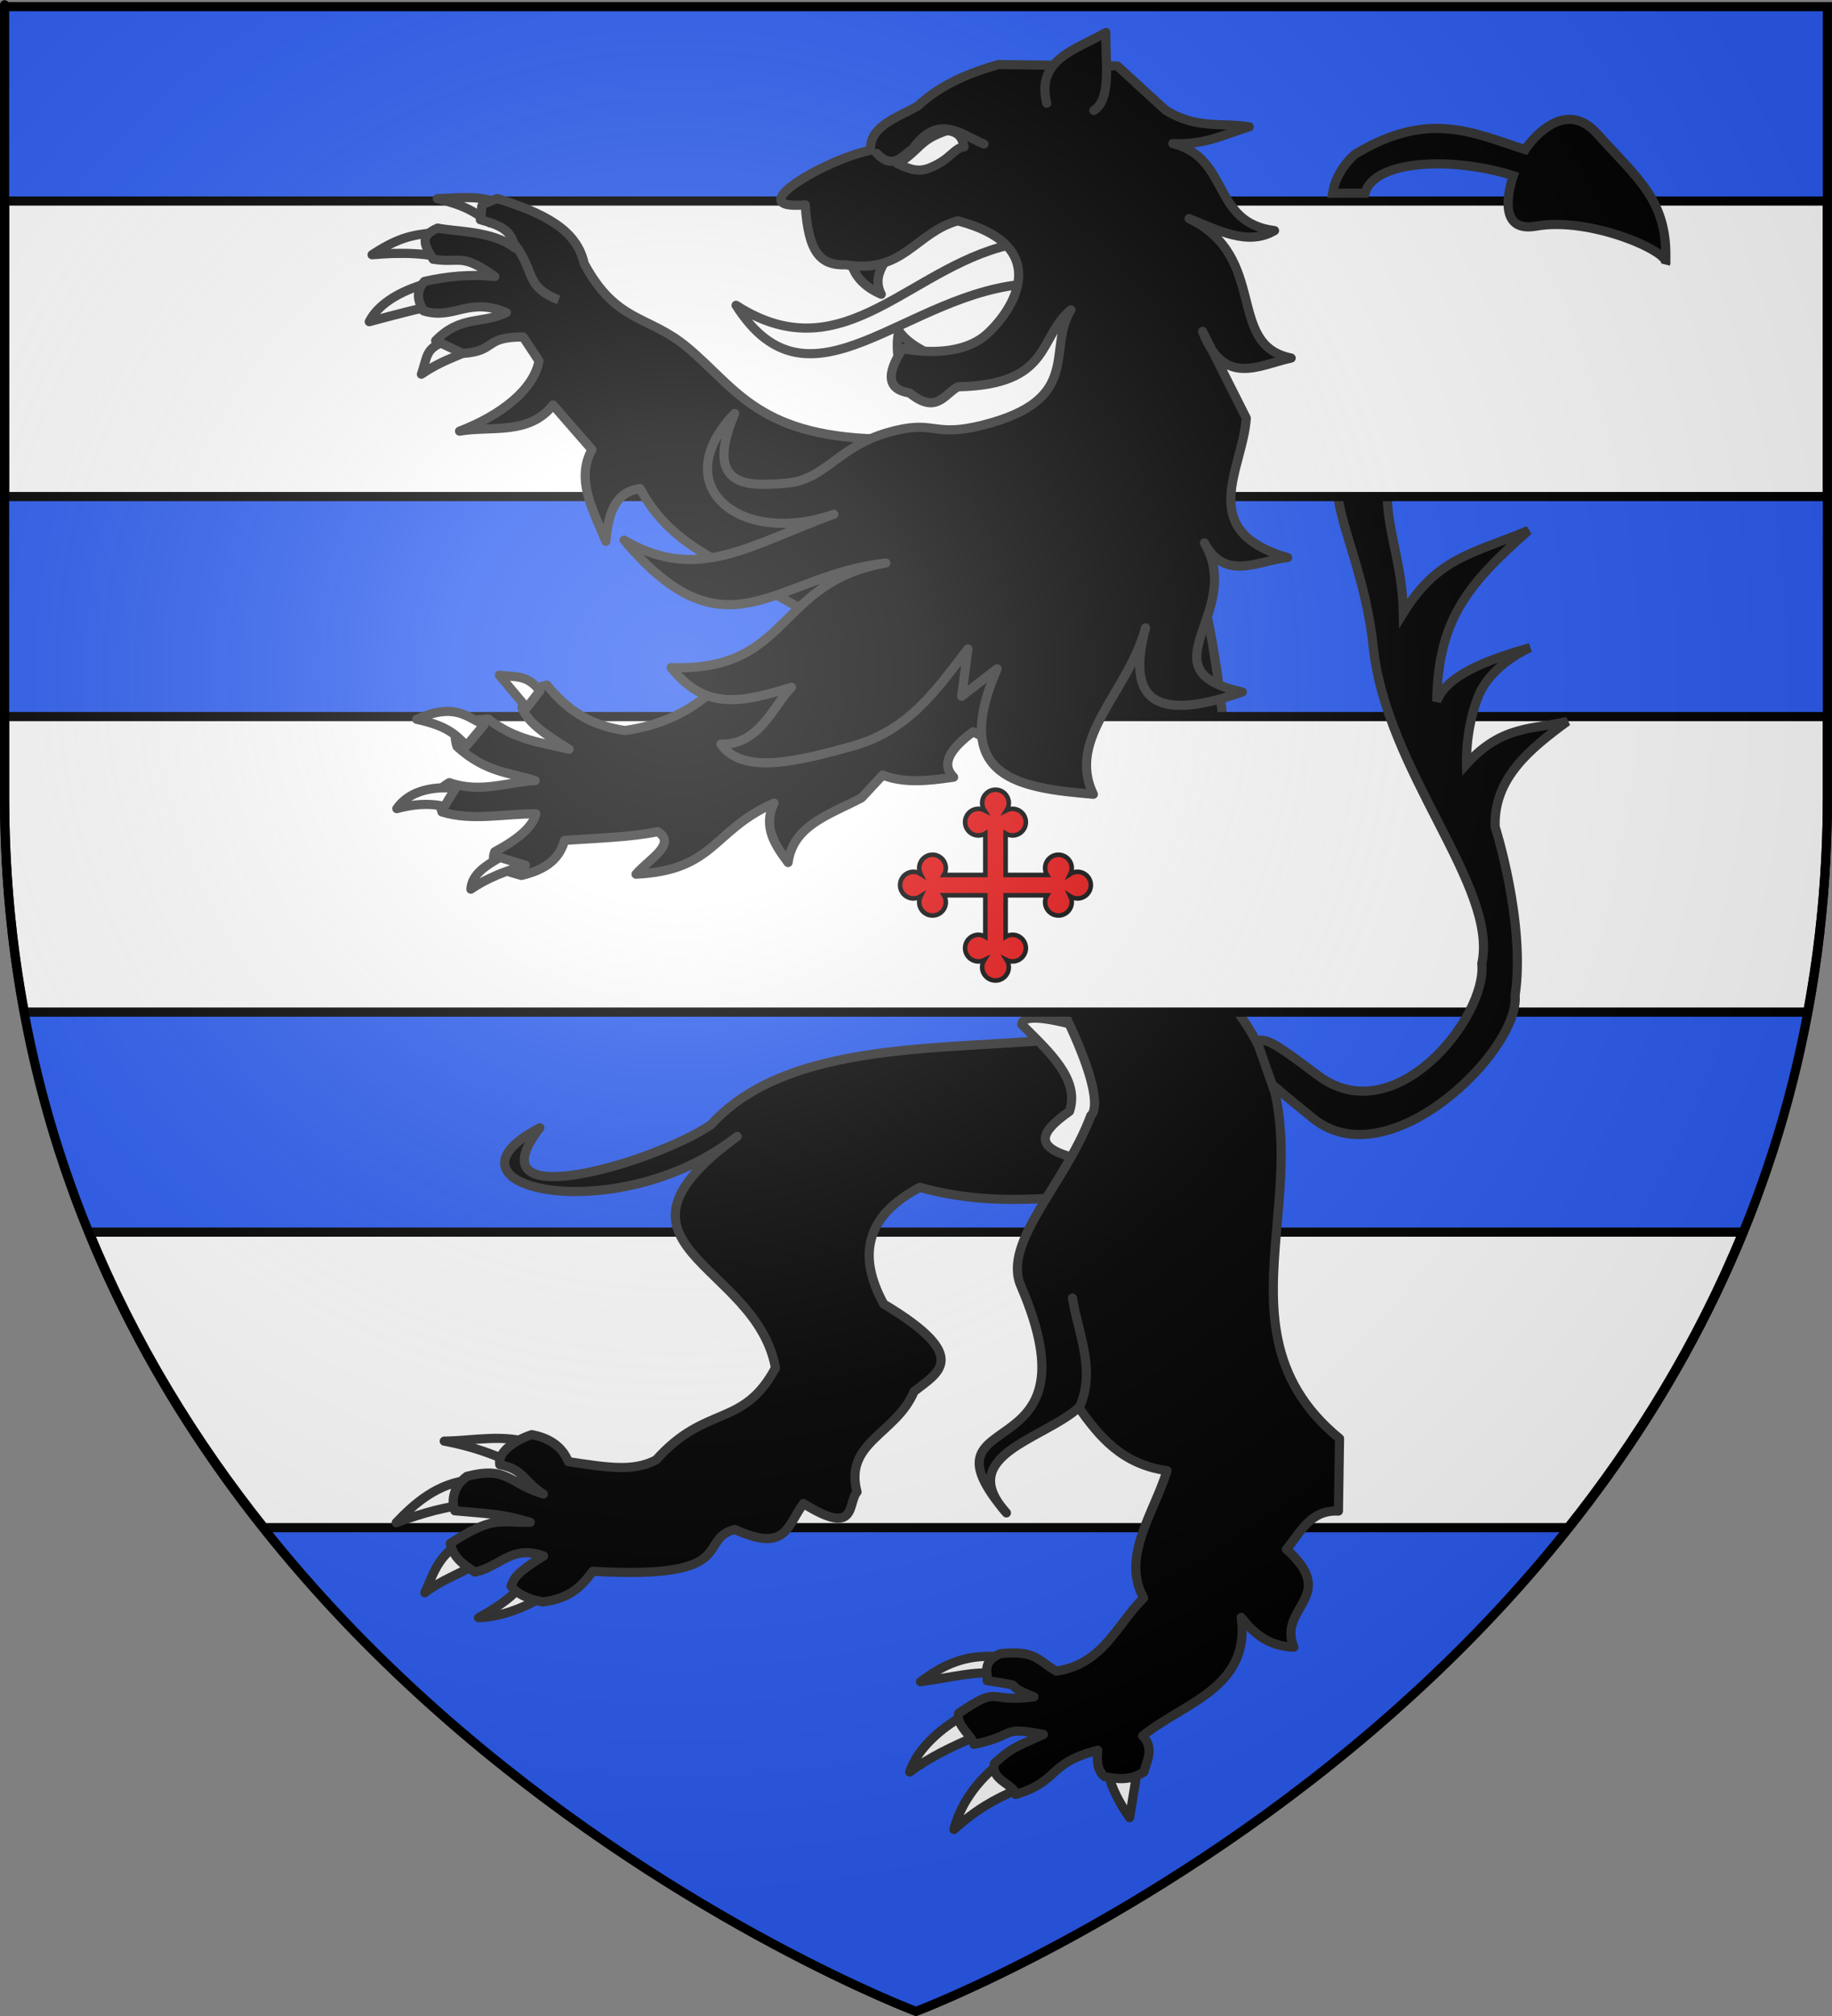 <?xml version="1.0" encoding="UTF-8" standalone="no"?>
<svg
   xmlns:dc="http://purl.org/dc/elements/1.1/"
   xmlns:cc="http://creativecommons.org/ns#"
   xmlns:rdf="http://www.w3.org/1999/02/22-rdf-syntax-ns#"
   xmlns:svg="http://www.w3.org/2000/svg"
   xmlns="http://www.w3.org/2000/svg"
   xmlns:xlink="http://www.w3.org/1999/xlink"
   xmlns:sodipodi="http://sodipodi.sourceforge.net/DTD/sodipodi-0.dtd"
   xmlns:inkscape="http://www.inkscape.org/namespaces/inkscape"
   height="660"
   width="600"
   version="1.0"
   id="svg2"
   sodipodi:version="0.32"
   inkscape:version="0.48.2 r9819"
   sodipodi:docname="Blason_Vide_3D.svg"
   inkscape:export-filename="/Users/olivier/Desktop/Blason Rouge/Blason_Vide_3D.png"
   inkscape:export-xdpi="144"
   inkscape:export-ydpi="144">
  <rect width="100%" height="100%" fill="#808080" stroke="none"/>
  <sodipodi:namedview
     inkscape:window-height="738"
     inkscape:window-width="1280"
     inkscape:pageshadow="2"
     inkscape:pageopacity="0.0"
     guidetolerance="10.0"
     gridtolerance="10.0"
     objecttolerance="10.0"
     borderopacity="1.0"
     bordercolor="#666666"
     pagecolor="#ffffff"
     id="base"
     showgrid="false"
     height="660px"
     inkscape:zoom="0.40338992"
     inkscape:cx="160.27755"
     inkscape:cy="537.81563"
     inkscape:window-x="-8"
     inkscape:window-y="-8"
     inkscape:current-layer="layer4"
     inkscape:window-maximized="1" />
  <desc
     id="desc4">Flag of Canton of Valais (Wallis)</desc>
  <defs
     id="defs6">
    <linearGradient
       id="linearGradient2893">
      <stop
         style="stop-color:white;stop-opacity:0.314;"
         offset="0"
         id="stop2895" />
      <stop
         id="stop2897"
         offset="0.19"
         style="stop-color:white;stop-opacity:0.251;" />
      <stop
         style="stop-color:#6b6b6b;stop-opacity:0.125;"
         offset="0.6"
         id="stop2901" />
      <stop
         style="stop-color:black;stop-opacity:0.125;"
         offset="1"
         id="stop2899" />
    </linearGradient>
    <radialGradient
       inkscape:collect="always"
       xlink:href="#linearGradient2893"
       id="radialGradient3163"
       gradientUnits="userSpaceOnUse"
       gradientTransform="matrix(1.353,0,0,1.349,-77.629,-85.747)"
       cx="221.445"
       cy="226.331"
       fx="221.445"
       fy="226.331"
       r="300" />
  </defs>
  <g
     inkscape:groupmode="layer"
     id="layer3"
     inkscape:label="Fond écu"
     style="display:inline"
     sodipodi:insensitive="true">
    <path
       id="path2855"
       style="fill:#2b5df2;fill-opacity:1;fill-rule:evenodd;stroke:none"
       d="m 300,658.5 c 0,0 298.5,-112.32 298.5,-397.772 0,-285.452 0,-258.552 0,-258.552 l -597,0 0,258.552 C 1.5,546.18 300,658.5 300,658.5 z"
       sodipodi:nodetypes="cccccc"
       inkscape:connector-curvature="0" />
  </g>
  <g
     inkscape:groupmode="layer"
     id="layer4"
     inkscape:label="Meubles"
     sodipodi:insensitive="true">
    <path
       style="fill:#ffffff;fill-opacity:1;fill-rule:evenodd;stroke:#000000;stroke-width:3;stroke-linecap:butt;stroke-linejoin:miter;stroke-miterlimit:4;stroke-opacity:1;stroke-dasharray:none"
       d="m 29.188,403.375 c 14.949,36.511 34.907,68.676 57.25,96.75 l 427.125,0 c 22.343,-28.074 42.301,-60.239 57.25,-96.75 l -541.625,0 z"
       id="path2855-1-4"
       inkscape:connector-curvature="0" />
    <g
       style="fill:#000000;stroke:#313131"
       transform="matrix(0.804,0,0,0.804,15.327,-40.03)"
       id="layer7" />
    <path
       inkscape:connector-curvature="0"
       d="m 171.729,517.673 c -3.146,4.934 -10.027,9.234 -15.001,11.936 9.606,-0.376 17.946,-4.983 23.971,-8.425 l -8.97,-3.511 z"
       style="fill:#ffffff;fill-opacity:1;fill-rule:evenodd;stroke:#313131;stroke-width:3;stroke-linecap:round;stroke-linejoin:round;stroke-miterlimit:4;stroke-opacity:1;stroke-dasharray:none"
       id="path3534" />
    <path
       inkscape:connector-curvature="0"
       d="m 149.858,505.735 c -6.955,4.275 -8.512,11.262 -10.729,15.676 5.887,-4.406 10.701,-5.736 16.703,-9.38 l -5.974,-6.296 z"
       style="fill:#ffffff;fill-opacity:1;fill-rule:evenodd;stroke:#313131;stroke-width:3;stroke-linecap:round;stroke-linejoin:round;stroke-miterlimit:4;stroke-opacity:1;stroke-dasharray:none"
       id="path3532" />
    <path
       inkscape:connector-curvature="0"
       d="m 154.302,484.499 c -10.869,0.872 -18.6,7.731 -24.553,14.013 8.964,-3.251 16.797,-5.553 25.291,-6.075 5.803,-2.787 -1.006,-7.164 -0.738,-7.938 z"
       style="fill:#ffffff;fill-opacity:1;fill-rule:evenodd;stroke:#313131;stroke-width:3;stroke-linecap:round;stroke-linejoin:round;stroke-miterlimit:4;stroke-opacity:1;stroke-dasharray:none"
       id="path3530" />
    <path
       inkscape:connector-curvature="0"
       d="m 174.915,472.8 c -9.76,-3.487 -19.229,-1.159 -29.427,-0.999 10.821,1.978 19.338,5.538 27.313,9.47 l 2.115,-8.47 z"
       style="fill:#ffffff;fill-opacity:1;fill-rule:evenodd;stroke:#313131;stroke-width:3;stroke-linecap:round;stroke-linejoin:round;stroke-miterlimit:4;stroke-opacity:1;stroke-dasharray:none"
       id="path3528" />
    <path
       inkscape:connector-curvature="0"
       d="m 360.388,338.606 c -41.145,6.431 -99.788,-0.947 -127.504,29.584 -17.954,12.265 -79.007,30.68 -56.089,1.045 -37.39,19.392 24.875,33.841 64.631,2.832 -49.402,35.994 6.312,41.039 12.551,75.754 -10.585,19.83 -22.787,11.802 -39.093,30.13 -7.505,3.904 -15.717,2.521 -28.744,0.571 -2.154,-5.425 -6.903,-7.879 -11.975,-8.849 -5.224,1.729 -11.251,5.539 -10.49,9.84 7.942,1.442 7.824,5.607 14.28,9.607 -11.516,-3.517 -11.604,-9.226 -25.033,-5.8 -5.245,3.848 -4.847,8.995 -3.97,11.276 11.442,1.04 15.333,0.969 24.707,3.775 -10.651,0.187 -12.029,-2.217 -26.21,6.93 1.239,4.676 3.726,6.496 8.084,9.374 8.555,-1.847 11.895,-9.037 22.515,-5.28 -9.93,6.078 -9.663,7.676 -10.682,9.839 1.908,2.415 5.174,4.233 10.359,5.208 9.322,-1.112 13,-5.507 16.419,-10.053 48.721,2.845 33.816,-10.455 46.52,-13.674 16.901,7.712 17.036,-1.111 22.482,-8.482 17.852,11.178 14.338,-0.231 17.536,-3.801 -4.316,-16.321 12.924,-18.97 18.661,-32.864 7.769,-6.175 19.168,-11.243 -9.909,-28.651 -9.027,-16.404 -5.344,-29.212 11.833,-38.203 28.433,7.913 51.023,1.359 76.534,2.038 l -17.415,-52.146 z"
       style="fill:#000000;fill-rule:evenodd;stroke:#313131;stroke-width:3;stroke-linecap:round;stroke-linejoin:round;stroke-miterlimit:4;stroke-opacity:1;stroke-dasharray:none"
       id="path3524" />
    <path
       inkscape:connector-curvature="0"
       d="m 334.634,335.371 c 9.069,9.057 19.08,18.01 15.646,28.436 -9.49,6.757 -14.656,13.117 9.465,16.779 l 9.278,-23.772 -18.929,-21.671 c -11.068,-2.767 -15.171,-2.187 -15.46,0.227 z"
       style="fill:#ffffff;fill-rule:evenodd;stroke:#313131;stroke-width:3;stroke-linecap:round;stroke-linejoin:round;stroke-miterlimit:4;stroke-opacity:1;stroke-dasharray:none"
       id="path3526" />
    <path
       inkscape:connector-curvature="0"
       d="m 326.448,542.317 c -10.309,-0.567 -17.235,2.445 -24.969,8.252 11.883,-1.694 16.636,-3.325 24.732,-2.778 l 0.238,-5.474 z"
       style="fill:#ffffff;fill-opacity:1;fill-rule:evenodd;stroke:#313131;stroke-width:3;stroke-linecap:round;stroke-linejoin:round;stroke-miterlimit:4;stroke-opacity:1;stroke-dasharray:none"
       id="path3536" />
    <path
       inkscape:connector-curvature="0"
       d="m 315.196,561.823 c -6.835,3.942 -14.65,10.378 -17.265,18.303 6.976,-5.197 14.179,-8.373 20.669,-11.292 l -3.403,-7.01 z"
       style="fill:#ffffff;fill-opacity:1;fill-rule:evenodd;stroke:#313131;stroke-width:3;stroke-linecap:round;stroke-linejoin:round;stroke-miterlimit:4;stroke-opacity:1;stroke-dasharray:none"
       id="path3538" />
    <path
       inkscape:connector-curvature="0"
       d="m 326.025,578.346 c -6.67,5.614 -11.656,12.844 -13.594,20.612 7.03,-6.395 13.223,-9.94 20.942,-13.194 l -7.348,-7.418 z"
       style="fill:#ffffff;fill-opacity:1;fill-rule:evenodd;stroke:#313131;stroke-width:3;stroke-linecap:round;stroke-linejoin:round;stroke-miterlimit:4;stroke-opacity:1;stroke-dasharray:none"
       id="path3540" />
    <path
       inkscape:connector-curvature="0"
       d="m 363.007,580.462 c 0.691,4.286 3.908,10.402 6.953,14.6 l 2.516,-15.478 -9.469,0.878 z"
       style="fill:#ffffff;fill-opacity:1;fill-rule:evenodd;stroke:#313131;stroke-width:3;stroke-linecap:round;stroke-linejoin:round;stroke-miterlimit:4;stroke-opacity:1;stroke-dasharray:none"
       id="path3542" />
    <path
       inkscape:connector-curvature="0"
       d="m 271.688,216.104 c 13.596,55.622 55.355,74.243 72.766,107.551 19.892,38.054 12.801,41.552 12.801,41.552 -8.308,22.442 -29.09,41.446 -22.92,55.742 26.936,62.414 -35.907,37.575 -4.725,74.347 -17.016,-18.872 12.194,-24.05 23.713,-34.509 6.78,9.672 14.284,18.639 28.898,20.678 -4.298,13.966 -15.113,28.175 -7.667,41.702 -8.848,8.66 -13.231,21.692 -28.634,23.935 -6.104,-3.574 -6.662,-6.886 -18.317,-5.722 -6.288,2.755 -3.906,6.289 -4.331,8.826 15.111,2.303 3.101,0.533 15.36,5.31 -15.904,2.117 -10.601,-4.181 -24.679,5.407 -0.906,3.876 4.325,7.239 5.031,10.145 14.424,-2.991 8.204,-6.043 22.735,-3.246 -7.88,3.766 -9.779,3.708 -16.018,9.477 -1.468,5.462 6.618,6.917 6.953,10.178 14.658,-4.431 10.109,-10.204 26.886,-14.471 -0.214,3.089 -0.488,6.192 2.168,8.601 4.445,0.907 8.611,1.309 12.918,-1.495 1.175,-3.987 3.364,-8.012 -0.413,-11.814 13.535,-10.902 35.382,-15.719 32.303,-38.786 4.044,5.061 8.717,9.451 17.239,9.74 -5.52,-13.137 15.015,-16.529 -2.446,-32.049 4.668,-5.461 7.737,-12.971 17.034,-12.503 l 0.364,-23.748 c -47.759,-39.142 4.414,-93.693 -35.304,-142.079 1.402,-83.813 -4.799,-127.443 -18.602,-163.471 l -113.11,50.702 z"
       style="fill:#000000;fill-rule:evenodd;stroke:#313131;stroke-width:3;stroke-linecap:round;stroke-linejoin:round;stroke-miterlimit:4;stroke-opacity:1;stroke-dasharray:none"
       id="path3453"
       sodipodi:nodetypes="cscsccccccccccccccccccccccccc" />
    <path
       inkscape:connector-curvature="0"
       d="m 353.462,460.89 c 5.568,-12.212 -0.285,-23.998 -2.225,-35.93"
       style="fill:#000000;fill-rule:evenodd;stroke:#313131;stroke-width:3;stroke-linecap:round;stroke-linejoin:round;stroke-miterlimit:4;stroke-opacity:1;stroke-dasharray:none"
       id="path3518" />
    <path
       style="fill:#ffffff;fill-opacity:1;fill-rule:evenodd;stroke:#000000;stroke-width:3;stroke-linecap:butt;stroke-linejoin:miter;stroke-miterlimit:4;stroke-opacity:1;stroke-dasharray:none"
       d="m 1.5,234.594 0,25.781 c 0,24.963 2.302,48.613 6.469,70.969 l 584.062,0 C 596.198,308.988 598.5,285.338 598.5,260.375 l 0,-25.781 -597,0 z"
       id="path2855-1"
       inkscape:connector-curvature="0" />
    <g
       id="g5473"
       inkscape:transform-center-x="83.032148"
       inkscape:transform-center-y="44.035515"
       transform="matrix(1.015,-0.04,0.04,1.015,-26.718,-5.898)"
       style="stroke-width:2.952;stroke-miterlimit:4;stroke-dasharray:none">
      <path
         id="path2262"
         style="fill:#000000;fill-rule:evenodd;stroke:#313131;stroke-width:2.952;stroke-linecap:round;stroke-linejoin:round;stroke-miterlimit:4;stroke-opacity:1;stroke-dasharray:none"
         d="m 193.569,234.411 c -6.367,1.029 -6.689,4.192 -8.354,6.881 1.7,5.226 8.202,9.636 14.671,14.051 -8.498,-2.474 -16.939,-3.386 -25.619,-10.722 l -7.371,0.275 c -4.105,2.83 -3.808,5.495 -3.079,8.144 9.051,8.875 16.664,9.011 24.743,11.972 -9.178,0.103 -17.641,3.464 -27.694,-0.426 -7.122,3.841 -3.074,6.378 -2.727,9.347 9.477,3.367 20.108,1.33 30.206,1.792 -1.046,4.117 -6.096,7.989 -13.71,11.704 -2.135,5.03 3.426,6.328 8.293,7.963 6.509,-1.317 12.129,-3.805 14.36,-10.755 10.363,-0.29 21.29,-0.167 30.079,-1.609 6.289,4.145 -3.339,8.884 -7.495,13.418 25.542,-0.285 25.026,-13.054 45.341,-21.157 -3.928,7.463 -0.257,13.43 3.797,19.323 2.107,-12.007 14.063,-14.911 24.476,-19.892 l 7.117,-7.078 c 6.671,2.999 14.677,2.468 22.817,1.581 -4.168,-4.548 -0.412,-9.392 6.845,-14.367 10.835,6.447 17.225,5.372 22.871,3.039 -23.589,-7.588 -6.67,-30.911 -7.306,-47.415 l -35.485,-27.872 -64.323,56.415 c -6.222,4.946 -14.971,9.708 -27.883,11.016 -12.505,-2.327 -19.2,-8.535 -24.571,-15.628 z"
         inkscape:connector-curvature="0" />
      <path
         id="path2266"
         style="fill:#ffffff;fill-opacity:1;fill-rule:evenodd;stroke:#313131;stroke-width:2.952;stroke-linecap:round;stroke-linejoin:round;stroke-miterlimit:4;stroke-opacity:1;stroke-dasharray:none"
         d="m 172.796,246.378 c -5.886,-3.008 -9.308,-7.501 -21.625,-2.599 9.41,2.406 12.057,5.065 15.718,9.146 l 5.906,-6.546 z"
         inkscape:connector-curvature="0" />
      <path
         id="path2268"
         style="fill:#ffffff;fill-opacity:1;fill-rule:evenodd;stroke:#313131;stroke-width:2.952;stroke-linecap:round;stroke-linejoin:round;stroke-miterlimit:4;stroke-opacity:1;stroke-dasharray:none"
         d="m 162.782,266.46 c -6.967,-0.89 -14.722,0.015 -19.158,5.825 5.083,-1.146 10.194,-1.523 15.374,-0.087 l 3.784,-5.737 z"
         inkscape:connector-curvature="0" />
      <path
         id="path2270"
         style="fill:#ffffff;fill-opacity:1;fill-rule:evenodd;stroke:#313131;stroke-width:2.952;stroke-linecap:round;stroke-linejoin:round;stroke-miterlimit:4;stroke-opacity:1;stroke-dasharray:none"
         d="m 176.244,289.315 c -4.659,2.471 -9.222,4.997 -9.781,9.854 5.452,-3.424 11.545,-5.473 17.884,-6.994 l -8.103,-2.861 z"
         inkscape:connector-curvature="0" />
      <path
         id="path2264"
         style="fill:#ffffff;fill-opacity:1;fill-rule:evenodd;stroke:#313131;stroke-width:2.952;stroke-linecap:round;stroke-linejoin:round;stroke-miterlimit:4;stroke-opacity:1;stroke-dasharray:none"
         d="m 191.176,236.203 c -3.806,-5.756 -8.433,-4.672 -12.818,-5.604 l 8.402,10.878 4.416,-5.274 z"
         inkscape:connector-curvature="0" />
    </g>
    <path
       inkscape:connector-curvature="0"
       id="path6325"
       d="m 438.211,162.791 c 1.788,12.011 9.271,27.443 11.523,48.886 4.32,41.136 41.018,78.451 35.581,103.784 1.791,17.369 -28.465,55.647 -53.728,36.575 -15.824,-11.946 -16.418,-11.571 -20.038,-11.466 l 5.833,16.62 c 2.572,-0.413 -7.669,-7.458 12.708,8.976 24.808,20.008 67.746,-22.333 66.122,-40.267 3.498,-23.705 -6.538,-55.227 -6.538,-55.227 -0.523,-15.724 11.131,-25.342 23.666,-34.519 -10.836,2.774 -21.226,0.915 -33.056,14.035 0,0 -0.458,-11.002 3.743,-21.905 4.201,-10.903 17.103,-16.265 17.103,-16.265 -14.754,4.202 -27.413,9.173 -30.613,17.615 0.603,-26.233 9.315,-37.676 30.101,-55.972 -19.548,7.939 -29.916,9.232 -41.01,27.015 -0.319,-15.801 -5.01,-26.117 -5.295,-38.218"
       style="fill:#000000;fill-opacity:1;fill-rule:evenodd;stroke:#313131;stroke-width:3;stroke-linecap:butt;stroke-linejoin:miter;stroke-miterlimit:4;stroke-opacity:1;stroke-dasharray:none;display:inline"
       sodipodi:nodetypes="cscsccsccccsccccc" />
    <path
       style="fill:#ffffff;fill-opacity:1;fill-rule:evenodd;stroke:#000000;stroke-width:3;stroke-linecap:butt;stroke-linejoin:miter;stroke-miterlimit:4;stroke-opacity:1;stroke-dasharray:none"
       d="m 1.5,65.812 0,96.75 597,0 0,-96.75 -597,0 z"
       id="path2855-1-2"
       inkscape:connector-curvature="0" />
    <path
       inkscape:connector-curvature="0"
       id="path2030"
       d="m 436.43,63.245 c 1.204,-7.711 7.295,-12.711 7.295,-12.711 24.045,-14.615 38.728,-7.054 55.763,-1.553 0,0 11.884,-18.225 23.574,-5.227 13.558,15.074 23.46,22.144 22.451,42.545 1.811,-3.682 -24.528,-15.49 -42.467,-12.259 -14.442,2.601 -7.408,-16.535 -7.408,-16.535 -20.417,-6.432 -45.687,-5.016 -48.578,5.715 z"
       style="fill:#000000;fill-opacity:1;fill-rule:evenodd;stroke:#313131;stroke-width:3;stroke-linecap:butt;stroke-linejoin:miter;stroke-miterlimit:4;stroke-opacity:1;stroke-dasharray:none;display:inline" />
    <g
       id="g6329"
       transform="translate(0,-10)">
      <path
         id="path3249"
         style="fill:#ffffff;fill-opacity:1;fill-rule:evenodd;stroke:#313131;stroke-width:3;stroke-linecap:round;stroke-linejoin:round;stroke-miterlimit:4;stroke-opacity:1;stroke-dasharray:none"
         d="m 142.287,102.143 c -6.895,1.622 -17.408,5.447 -21.351,13.17 9.029,-2.382 16.186,-4.392 22.555,-5.418 l -1.204,-7.753 z"
         inkscape:connector-curvature="0" />
      <path
         id="path3247"
         style="fill:#ffffff;fill-opacity:1;fill-rule:evenodd;stroke:#313131;stroke-width:3;stroke-linecap:round;stroke-linejoin:round;stroke-miterlimit:4;stroke-opacity:1;stroke-dasharray:none"
         d="m 144.455,85.81 c -6.991,1.19 -11.826,0.416 -22.591,7.59 9.329,-0.859 19.168,-0.608 25.118,1.672 l -2.527,-9.263 z"
         inkscape:connector-curvature="0" />
      <path
         id="path3245"
         style="fill:#ffffff;fill-opacity:1;fill-rule:evenodd;stroke:#313131;stroke-width:3;stroke-linecap:round;stroke-linejoin:round;stroke-miterlimit:4;stroke-opacity:1;stroke-dasharray:none"
         d="m 164.1,76.928 c -6.344,-3.221 -13.719,-2.104 -20.879,-1.89 9.568,2.395 12.097,4.309 17.252,7.927 L 164.1,76.928 z"
         inkscape:connector-curvature="0" />
      <path
         id="path4220"
         style="fill:#ffffff;fill-opacity:1;fill-rule:evenodd;stroke:#313131;stroke-width:3;stroke-linecap:round;stroke-linejoin:round;stroke-miterlimit:4;stroke-opacity:1;stroke-dasharray:none"
         d="m 148.213,120.913 c -9.15,2.792 -7.841,4.78 -10.201,11.602 8.743,-5.929 14.102,-5.99 17.813,-9.663 l -7.612,-1.939 z"
         inkscape:connector-curvature="0" />
      <path
         id="path3243"
         style="fill:#000000;fill-rule:evenodd;stroke:#313131;stroke-width:3;stroke-linecap:round;stroke-linejoin:round;stroke-miterlimit:4;stroke-opacity:1;stroke-dasharray:none"
         d="m 191.32,96.27 c 10.537,19.501 20.815,16.785 33.484,27.198 16.53,13.587 23.48,30.322 67.059,30.322 l -11.932,65.469 -34.478,-19.481 c -6.98,-5.389 -25.813,-10.716 -35.801,-29.815 -8.483,1.105 -10.445,8.593 -11.232,17.231 -4.13,-10.072 -9.999,-20.194 -4.557,-29.993 l -12.733,-14.606 c -7.974,10.022 -20.09,6.743 -30.619,8.56 13.538,-5.169 24.283,-13.639 26.018,-22.975 l -5.19,-7.862 c -13.199,-0.013 -8.366,4.555 -19.753,5.39 l -8.907,-4.175 c 8.173,-8.392 15.254,-5.393 23.183,-9.187 -12.554,-5.274 -17.064,2.476 -27.133,-0.555 -2.345,-3.953 -2.227,-6.783 0.265,-9.652 6.959,-1.616 15.22,-2.467 23.066,-1.603 -11.1,-7.943 -11.141,-4.246 -20.212,-5.674 -2.944,-4.717 -4.483,-7.634 1.495,-10.192 5.985,1.26 17.992,0.841 25.242,6.475 -0.953,-5.47 -4.116,-7.271 -11.282,-9.221 1.416,-6.057 -1.829,-3.853 5.504,-6.948 14.753,4.666 26.07,9.923 28.515,21.297 z"
         inkscape:connector-curvature="0" />
      <path
         id="path4248"
         style="fill:#000000;fill-rule:evenodd;stroke:#313131;stroke-width:3;stroke-linecap:butt;stroke-linejoin:miter;stroke-miterlimit:4;stroke-opacity:1;stroke-dasharray:none"
         d="m 167.765,89.054 c 7.94,9.46 3.525,14.522 15.195,19.115"
         inkscape:connector-curvature="0" />
    </g>
    <g
       id="g2235"
       transform="matrix(1.49,-0.266,0.266,1.49,83.452,58.804)"
       style="fill:#000000;stroke:#313131;stroke-width:1.982;stroke-miterlimit:4;stroke-opacity:1;stroke-dasharray:none">
      <path
         inkscape:connector-curvature="0"
         id="path2476"
         style="fill:#000000;fill-rule:evenodd;stroke:#313131;stroke-width:1.982;stroke-linecap:round;stroke-linejoin:round;stroke-miterlimit:4;stroke-opacity:1;stroke-dasharray:none"
         d="m 130.005,65.064 c 0.468,-2.78 -0.012,-4.751 1.44,-8.37 1.784,3.758 5.171,5.463 7.892,8.022" />
      <path
         inkscape:connector-curvature="0"
         id="path3447"
         style="fill:#ffffff;fill-opacity:1;fill-rule:evenodd;stroke:#313131;stroke-width:1.982;stroke-linecap:round;stroke-linejoin:round;stroke-miterlimit:4;stroke-opacity:1;stroke-dasharray:none"
         d="m 160.416,42.561 c -23.462,-0.176 -41.958,21.739 -62.677,2.503 11.405,27.863 36.797,3.248 63.636,6.609 l -0.96,-9.112 z" />
      <path
         inkscape:connector-curvature="0"
         id="path2474"
         style="fill:#000000;fill-rule:evenodd;stroke:#313131;stroke-width:1.982;stroke-linecap:round;stroke-linejoin:round;stroke-miterlimit:4;stroke-opacity:1;stroke-dasharray:none"
         d="m 123.809,39.883 c 0.164,3.484 2.049,6.212 5.276,8.351 -1.369,-4.462 2.281,-6.768 4.604,-9.644" />
      <path
         inkscape:connector-curvature="0"
         id="path2462"
         style="fill:#000000;fill-rule:evenodd;stroke:#313131;stroke-width:1.982;stroke-linecap:round;stroke-linejoin:round;stroke-miterlimit:4;stroke-opacity:1;stroke-dasharray:none"
         d="m 134.071,127.056 -3.138,9.82 8.593,-4.479 c -14.352,21.547 0.248,26.216 15.734,30.369 -3.7,-13.131 11.462,-20.478 17.44,-33.456 -5.956,12.79 -3.949,20.933 18.168,17.341 -20.624,-8.53 3.697,-16.703 -2.406,-33.177 3.05,9.169 10.864,5.736 17.171,6.29 -18.811,-9.304 -6.072,-20.62 -3.504,-31.288 l -6.007,-20.105 c 2.441,12.78 10.738,9.271 17.858,9.036 -13.549,-5.343 -0.844,-22.298 -16.438,-33.577 5.767,3.575 11.445,8.151 17.737,5.806 -13.202,-4.097 -6.576,-17.066 -18.357,-22.417 6.894,1.623 11.523,-0.059 16.913,-0.631 -5.721,-2.031 -11.345,-1.448 -17.188,-6.751 L 188.051,8.608 162.758,3.777 c -6.614,0.7 -13.036,2.059 -18.765,5.783 -5.021,1.709 -11.215,2.559 -11.689,7.598 -10.101,0.245 -30.449,7.81 -16.011,9.145 -1.154,10.285 0.878,13.515 6.375,14.316 11.906,4.213 16.077,-4.242 25.506,-5.11 19.275,8.924 8.942,20.685 2.105,25.102 -7.431,4.801 -18.688,0.004 -18.688,0.004 -4.682,4.949 -4.756,8.186 -0.222,9.711 4.888,5.688 7.329,1.585 10.532,0.531 20.149,3.148 18.875,-7.499 26.997,-12.097 -6.764,7.523 -0.658,19.611 -23.154,21.194 -11.618,0.822 -9.756,-3.217 -20.807,-1.996 -11.051,1.221 -14.936,7.734 -23.396,6.88 -7.563,-0.763 -18.026,-1.753 -8.219,-16.789 -17.586,12.841 -3.819,28.631 17.294,25.229 -19.007,3.254 -31.566,9.581 -45.645,-2.455 17.34,30.008 30.684,13.178 54.867,14.816 -24.226,-0.147 -24.278,19.594 -49.699,14.099 5.71,10.646 13.947,10.085 24.856,8.775 -4.475,3.145 -9.001,11.136 -17.169,9.42 3.522,7.671 16.632,6.475 27.943,5.425 12.869,-1.194 20.423,-9.22 28.3,-16.304 z" />
      <path
         inkscape:connector-curvature="0"
         id="path2472"
         style="fill:#000000;fill-rule:evenodd;stroke:#313131;stroke-width:1.982;stroke-linecap:round;stroke-linejoin:round;stroke-miterlimit:4;stroke-opacity:1;stroke-dasharray:none"
         d="M 171.602,13.842 C 170.912,4.048 179.959,3.547 186.892,1.028 185.61,7.228 185.681,15.402 181.363,17.174" />
      <path
         inkscape:connector-curvature="0"
         id="path3449"
         style="fill:#000000;fill-rule:evenodd;stroke:#313131;stroke-width:1.982;stroke-linecap:round;stroke-linejoin:round;stroke-miterlimit:4;stroke-opacity:1;stroke-dasharray:none"
         d="m 133.486,18.083 c 2.771,4.177 5.288,1.519 7.86,0.36 6.811,-6.648 10.779,-1.195 15.344,1.714"
         sodipodi:nodetypes="ccc" />
      <path
         inkscape:connector-curvature="0"
         id="path3451"
         style="fill:#ffffff;fill-opacity:1;fill-rule:evenodd;stroke:#313131;stroke-width:1.982;stroke-linecap:round;stroke-linejoin:round;stroke-miterlimit:4;stroke-opacity:1;stroke-dasharray:none"
         d="m 137.508,21.059 c 2.756,1.932 4.437,2.695 7.096,2.022 4.318,-0.956 5.763,-3.345 7.732,-3.066 -0.065,-1.718 -0.312,-3.371 -3.045,-4.134 -6.557,0.964 -6.409,3.188 -11.783,5.177 z" />
    </g>
    <path
       inkscape:connector-curvature="0"
       style="fill:#e20909;stroke:#000000;stroke-width:1.5"
       d="m 352.901,285.417 c -0.86,0 -1.661,0.25 -2.337,0.68 0.282,-0.577 0.441,-1.225 0.441,-1.911 0,-2.406 -1.95,-4.357 -4.357,-4.357 -2.406,0 -4.357,1.95 -4.357,4.357 0,0.828 0.231,1.602 0.632,2.261 h -13.569 v -13.569 c 0.659,0.401 1.433,0.632 2.261,0.632 2.406,0 4.357,-1.951 4.357,-4.357 0,-2.406 -1.95,-4.357 -4.357,-4.357 -0.685,0 -1.334,0.159 -1.911,0.441 0.43,-0.675 0.68,-1.477 0.68,-2.337 0,-2.406 -1.95,-4.357 -4.357,-4.357 -2.406,0 -4.357,1.951 -4.357,4.357 0,0.86 0.25,1.661 0.68,2.336 -0.577,-0.282 -1.225,-0.441 -1.911,-0.441 -2.406,0 -4.357,1.951 -4.357,4.357 0,2.406 1.951,4.357 4.357,4.357 0.828,0 1.602,-0.231 2.261,-0.632 v 13.569 h -13.569 c 0.401,-0.659 0.632,-1.433 0.632,-2.261 0,-2.406 -1.951,-4.357 -4.357,-4.357 -2.406,0 -4.357,1.95 -4.357,4.357 0,0.686 0.159,1.334 0.441,1.911 -0.675,-0.43 -1.477,-0.68 -2.337,-0.68 -2.406,0 -4.357,1.95 -4.357,4.357 0,2.406 1.951,4.357 4.357,4.357 0.86,0 1.661,-0.25 2.337,-0.68 -0.282,0.577 -0.441,1.225 -0.441,1.911 0,2.406 1.951,4.357 4.357,4.357 2.406,0 4.357,-1.951 4.357,-4.357 0,-0.828 -0.231,-1.602 -0.632,-2.261 h 13.569 v 13.569 c -0.659,-0.401 -1.433,-0.632 -2.261,-0.632 -2.406,0 -4.357,1.951 -4.357,4.357 0,2.406 1.951,4.357 4.357,4.357 0.686,0 1.334,-0.159 1.911,-0.441 -0.43,0.675 -0.68,1.477 -0.68,2.336 0,2.406 1.951,4.357 4.357,4.357 2.406,0 4.357,-1.95 4.357,-4.357 0,-0.86 -0.25,-1.661 -0.68,-2.336 0.577,0.282 1.225,0.441 1.911,0.441 2.406,0 4.357,-1.95 4.357,-4.357 0,-2.406 -1.95,-4.357 -4.357,-4.357 -0.828,0 -1.602,0.231 -2.261,0.632 v -13.569 h 13.569 c -0.401,0.659 -0.632,1.433 -0.632,2.261 0,2.406 1.951,4.357 4.357,4.357 2.406,0 4.357,-1.951 4.357,-4.357 0,-0.686 -0.159,-1.334 -0.441,-1.911 0.675,0.43 1.477,0.68 2.337,0.68 2.406,0 4.357,-1.951 4.357,-4.357 0,-2.406 -1.95,-4.357 -4.357,-4.357 z"
       id="path6368" />
  </g>
  <g
     inkscape:groupmode="layer"
     id="layer2"
     inkscape:label="Reflet final"
     sodipodi:insensitive="true">
    <path
       sodipodi:nodetypes="cccccc"
       d="M 300,658.5 C 300,658.5 598.5,546.18 598.5,260.728 C 598.5,-24.723 598.5,2.176 598.5,2.176 L 1.5,2.176 L 1.5,260.728 C 1.5,546.18 300,658.5 300,658.5 z "
       style="opacity:1;fill:url(#radialGradient3163);fill-opacity:1;fill-rule:evenodd;stroke:none;stroke-width:1px;stroke-linecap:butt;stroke-linejoin:miter;stroke-opacity:1"
       id="path2875"
       inkscape:export-xdpi="144"
       inkscape:export-ydpi="144" />
  </g>
  <g
     inkscape:groupmode="layer"
     id="layer1"
     inkscape:label="Contour final"
     sodipodi:insensitive="true">
    <path
       sodipodi:nodetypes="cccccc"
       d="m 300,658.5 c 0,0 -298.5,-112.32 -298.5,-397.772 0,-285.452 0,-258.552 0,-258.552 l 597,0 0,258.552 c 0,285.452 -298.5,397.772 -298.5,397.772 z"
       style="fill:none;stroke:#000000;stroke-width:3;stroke-linecap:butt;stroke-linejoin:miter;stroke-miterlimit:4;stroke-opacity:1;stroke-dasharray:none"
       id="path1411"
       inkscape:export-xdpi="144"
       inkscape:export-ydpi="144"
       inkscape:connector-curvature="0" />
  </g>
</svg>
